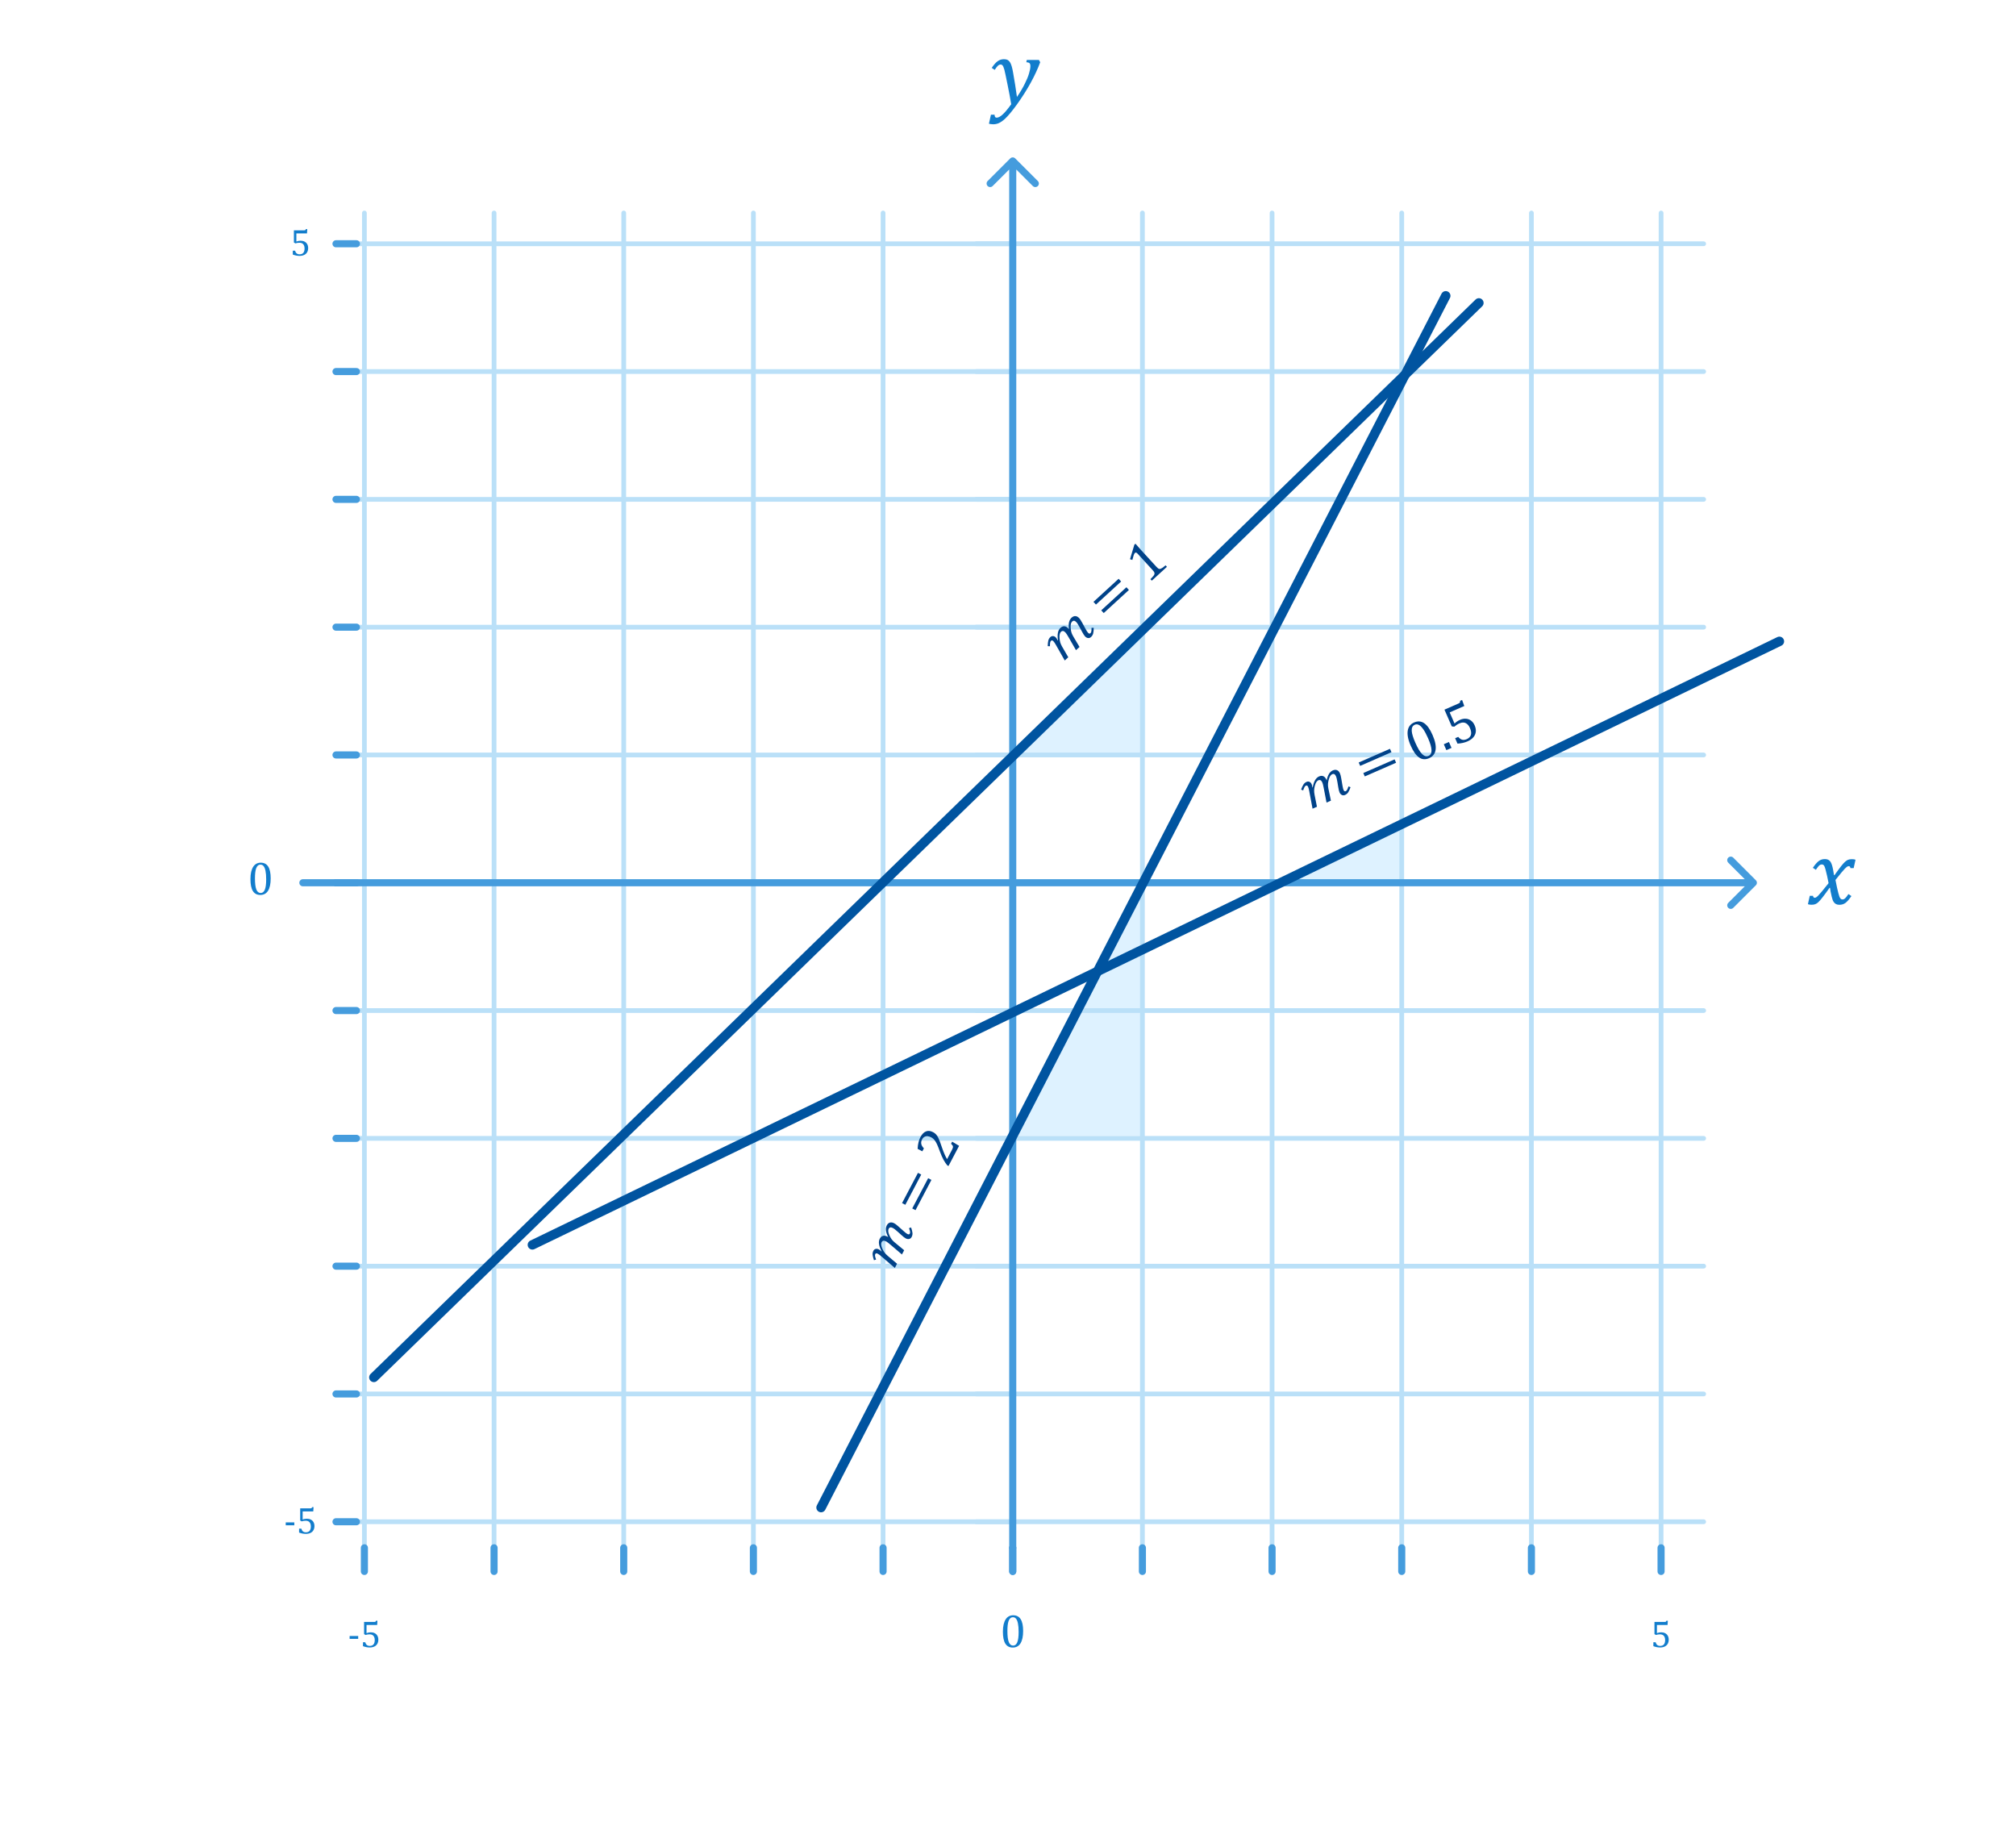 <svg width="426" height="385" viewBox="0 0 426 385" fill="none" xmlns="http://www.w3.org/2000/svg">
<rect x="0" y="0" width="426" height="385" fill="#333333" stroke="none"/>
<g clip-path="url(#clip0_140_4302)">
<rect width="426" height="385" fill="white"/>
<g clip-path="url(#clip1_140_4302)">
<rect width="400" height="401" transform="translate(26)" fill="white"/>
<path d="M242 160H214L242 132V160Z" fill="#DEF2FF"/>
<path d="M241 240H213L241 187V240Z" fill="#DEF2FF"/>
<path d="M296 187H269L296 174V187Z" fill="#DEF2FF"/>
<path d="M214 45L214 327" stroke="#BAE0F8" stroke-linecap="round"/>
<path d="M214 327L214 332" stroke="#459CDD" stroke-width="1.5" stroke-linecap="round"/>
<path d="M241.4 45L241.4 327" stroke="#BAE0F8" stroke-linecap="round"/>
<path d="M241.4 327L241.4 332" stroke="#459CDD" stroke-width="1.5" stroke-linecap="round"/>
<path d="M268.8 45L268.8 327" stroke="#BAE0F8" stroke-linecap="round"/>
<path d="M268.8 327L268.8 332" stroke="#459CDD" stroke-width="1.5" stroke-linecap="round"/>
<path d="M296.2 45L296.2 327" stroke="#BAE0F8" stroke-linecap="round"/>
<path d="M296.2 327L296.2 332" stroke="#459CDD" stroke-width="1.5" stroke-linecap="round"/>
<path d="M323.6 45L323.6 327" stroke="#BAE0F8" stroke-linecap="round"/>
<path d="M323.6 327L323.6 332" stroke="#459CDD" stroke-width="1.5" stroke-linecap="round"/>
<path d="M351 45L351 327" stroke="#BAE0F8" stroke-linecap="round"/>
<path d="M351 327L351 332" stroke="#459CDD" stroke-width="1.5" stroke-linecap="round"/>
<path d="M349.371 347.785V346.957H349.844C349.922 347.223 350.039 347.418 350.195 347.543C350.354 347.668 350.559 347.73 350.809 347.73C351.155 347.73 351.417 347.626 351.594 347.418C351.771 347.21 351.859 346.898 351.859 346.484C351.859 346.208 351.812 345.98 351.719 345.801C351.625 345.618 351.499 345.487 351.34 345.406C351.181 345.326 350.996 345.285 350.785 345.285C350.608 345.285 350.456 345.297 350.328 345.32C350.201 345.341 350.064 345.375 349.918 345.422L349.605 345.238V342.668H351.758C351.846 342.668 351.91 342.661 351.949 342.648C351.988 342.633 352.02 342.611 352.043 342.582C352.066 342.551 352.094 342.493 352.125 342.41H352.43L352.371 343.316H350.125V345.031C350.26 344.974 350.408 344.931 350.566 344.902C350.725 344.874 350.884 344.859 351.043 344.859C351.353 344.859 351.628 344.923 351.867 345.051C352.107 345.176 352.292 345.355 352.422 345.59C352.552 345.822 352.617 346.091 352.617 346.398C352.617 346.747 352.544 347.047 352.398 347.297C352.253 347.547 352.042 347.737 351.766 347.867C351.49 347.997 351.163 348.062 350.785 348.062C350.335 348.062 349.863 347.97 349.371 347.785Z" fill="#127DCC"/>
<path d="M77 45L77 327" stroke="#BAE0F8" stroke-linecap="round"/>
<path d="M77 327L77 332" stroke="#459CDD" stroke-width="1.5" stroke-linecap="round"/>
<path d="M75.691 346.246H73.879V345.641H75.691V346.246ZM76.699 347.785V346.957H77.172C77.25 347.223 77.367 347.418 77.523 347.543C77.682 347.668 77.887 347.73 78.137 347.73C78.483 347.73 78.745 347.626 78.922 347.418C79.099 347.21 79.188 346.898 79.188 346.484C79.188 346.208 79.141 345.98 79.047 345.801C78.953 345.618 78.827 345.487 78.668 345.406C78.509 345.326 78.324 345.285 78.113 345.285C77.936 345.285 77.784 345.297 77.656 345.32C77.529 345.341 77.392 345.375 77.246 345.422L76.934 345.238V342.668H79.086C79.174 342.668 79.238 342.661 79.277 342.648C79.316 342.633 79.348 342.611 79.371 342.582C79.394 342.551 79.422 342.493 79.453 342.41H79.758L79.699 343.316H77.453V345.031C77.588 344.974 77.736 344.931 77.894 344.902C78.053 344.874 78.212 344.859 78.371 344.859C78.681 344.859 78.956 344.923 79.195 345.051C79.435 345.176 79.62 345.355 79.75 345.59C79.88 345.822 79.945 346.091 79.945 346.398C79.945 346.747 79.872 347.047 79.727 347.297C79.581 347.547 79.37 347.737 79.094 347.867C78.818 347.997 78.491 348.062 78.113 348.062C77.663 348.062 77.191 347.97 76.699 347.785Z" fill="#127DCC"/>
<path d="M104.4 45L104.4 327" stroke="#BAE0F8" stroke-linecap="round"/>
<path d="M104.4 327L104.4 332" stroke="#459CDD" stroke-width="1.5" stroke-linecap="round"/>
<path d="M131.8 45L131.8 327" stroke="#BAE0F8" stroke-linecap="round"/>
<path d="M131.8 327L131.8 332" stroke="#459CDD" stroke-width="1.5" stroke-linecap="round"/>
<path d="M159.2 45L159.2 327" stroke="#BAE0F8" stroke-linecap="round"/>
<path d="M159.2 327L159.2 332" stroke="#459CDD" stroke-width="1.5" stroke-linecap="round"/>
<path d="M186.6 45L186.6 327" stroke="#BAE0F8" stroke-linecap="round"/>
<path d="M186.6 327L186.6 332" stroke="#459CDD" stroke-width="1.5" stroke-linecap="round"/>
<path d="M214 45L214 327" stroke="#BAE0F8" stroke-linecap="round"/>
<path d="M214 327L214 332" stroke="#459CDD" stroke-width="1.5" stroke-linecap="round"/>
<path d="M206.302 186.5L360 186.5" stroke="#BAE0F8" stroke-linecap="round"/>
<path d="M71.5 186.5L213.861 186.501" stroke="#BAE0F8" stroke-linecap="round"/>
<path d="M71 186.5H75.315" stroke="#459CDD" stroke-width="1.5" stroke-linecap="round"/>
<path d="M206.302 213.5L360 213.5" stroke="#BAE0F8" stroke-linecap="round"/>
<path d="M71.5 213.5L213.861 213.501" stroke="#BAE0F8" stroke-linecap="round"/>
<path d="M71 213.5H75.315" stroke="#459CDD" stroke-width="1.5" stroke-linecap="round"/>
<path d="M206.302 240.5L360 240.5" stroke="#BAE0F8" stroke-linecap="round"/>
<path d="M71.5 240.5L213.861 240.501" stroke="#BAE0F8" stroke-linecap="round"/>
<path d="M71 240.5H75.315" stroke="#459CDD" stroke-width="1.5" stroke-linecap="round"/>
<path d="M206.302 267.5L360 267.5" stroke="#BAE0F8" stroke-linecap="round"/>
<path d="M71.5 267.5L213.861 267.501" stroke="#BAE0F8" stroke-linecap="round"/>
<path d="M71 267.5H75.315" stroke="#459CDD" stroke-width="1.5" stroke-linecap="round"/>
<path d="M206.302 294.5L360 294.5" stroke="#BAE0F8" stroke-linecap="round"/>
<path d="M71.5 294.5L213.861 294.501" stroke="#BAE0F8" stroke-linecap="round"/>
<path d="M71 294.5H75.315" stroke="#459CDD" stroke-width="1.5" stroke-linecap="round"/>
<path d="M206.302 321.5L360 321.5" stroke="#BAE0F8" stroke-linecap="round"/>
<path d="M62.191 322.246H60.379V321.641H62.191V322.246ZM63.199 323.785V322.957H63.672C63.75 323.223 63.867 323.418 64.023 323.543C64.182 323.668 64.387 323.73 64.637 323.73C64.983 323.73 65.245 323.626 65.422 323.418C65.599 323.21 65.688 322.898 65.688 322.484C65.688 322.208 65.641 321.98 65.547 321.801C65.453 321.618 65.327 321.487 65.168 321.406C65.009 321.326 64.824 321.285 64.613 321.285C64.436 321.285 64.284 321.297 64.156 321.32C64.029 321.341 63.892 321.375 63.746 321.422L63.434 321.238V318.668H65.586C65.674 318.668 65.738 318.661 65.777 318.648C65.816 318.633 65.848 318.611 65.871 318.582C65.894 318.551 65.922 318.493 65.953 318.41H66.258L66.199 319.316H63.953V321.031C64.088 320.974 64.236 320.931 64.394 320.902C64.553 320.874 64.712 320.859 64.871 320.859C65.181 320.859 65.456 320.923 65.695 321.051C65.935 321.176 66.12 321.355 66.25 321.59C66.38 321.822 66.445 322.091 66.445 322.398C66.445 322.747 66.372 323.047 66.227 323.297C66.081 323.547 65.87 323.737 65.594 323.867C65.318 323.997 64.991 324.062 64.613 324.062C64.163 324.062 63.691 323.97 63.199 323.785Z" fill="#127DCC"/>
<path d="M71.5 321.5L213.861 321.501" stroke="#BAE0F8" stroke-linecap="round"/>
<path d="M71 321.5H75.315" stroke="#459CDD" stroke-width="1.5" stroke-linecap="round"/>
<path d="M206.302 51.5L360 51.5" stroke="#BAE0F8" stroke-linecap="round"/>
<path d="M61.871 53.785V52.957H62.344C62.422 53.223 62.539 53.418 62.695 53.543C62.854 53.668 63.059 53.73 63.309 53.73C63.655 53.73 63.917 53.626 64.094 53.418C64.271 53.21 64.359 52.898 64.359 52.484C64.359 52.208 64.312 51.98 64.219 51.801C64.125 51.618 63.999 51.487 63.84 51.406C63.681 51.325 63.496 51.285 63.285 51.285C63.108 51.285 62.956 51.297 62.828 51.32C62.7 51.341 62.564 51.375 62.418 51.422L62.105 51.238V48.668H64.258C64.346 48.668 64.41 48.661 64.449 48.648C64.488 48.633 64.519 48.611 64.543 48.582C64.566 48.551 64.594 48.493 64.625 48.41H64.93L64.871 49.316H62.625V51.031C62.76 50.974 62.908 50.931 63.066 50.902C63.225 50.874 63.384 50.859 63.543 50.859C63.853 50.859 64.128 50.923 64.367 51.051C64.607 51.176 64.792 51.355 64.922 51.59C65.052 51.822 65.117 52.091 65.117 52.398C65.117 52.747 65.044 53.047 64.898 53.297C64.753 53.547 64.542 53.737 64.266 53.867C63.99 53.997 63.663 54.062 63.285 54.062C62.835 54.062 62.363 53.97 61.871 53.785Z" fill="#127DCC"/>
<path d="M71.5 51.501L213.861 51.501" stroke="#BAE0F8" stroke-linecap="round"/>
<path d="M71 51.5H75.315" stroke="#459CDD" stroke-width="1.5" stroke-linecap="round"/>
<path d="M206.302 78.5L360 78.5" stroke="#BAE0F8" stroke-linecap="round"/>
<path d="M71.5 78.501L213.861 78.501" stroke="#BAE0F8" stroke-linecap="round"/>
<path d="M71 78.5H75.315" stroke="#459CDD" stroke-width="1.5" stroke-linecap="round"/>
<path d="M206.302 105.5L360 105.5" stroke="#BAE0F8" stroke-linecap="round"/>
<path d="M71.5 105.5L213.861 105.501" stroke="#BAE0F8" stroke-linecap="round"/>
<path d="M71 105.5H75.315" stroke="#459CDD" stroke-width="1.5" stroke-linecap="round"/>
<path d="M206.302 132.5L360 132.5" stroke="#BAE0F8" stroke-linecap="round"/>
<path d="M71.5 132.5L213.861 132.501" stroke="#BAE0F8" stroke-linecap="round"/>
<path d="M71 132.5H75.315" stroke="#459CDD" stroke-width="1.5" stroke-linecap="round"/>
<path d="M206.302 159.5L360 159.5" stroke="#BAE0F8" stroke-linecap="round"/>
<path d="M71.5 159.5L213.861 159.501" stroke="#BAE0F8" stroke-linecap="round"/>
<path d="M71 159.5H75.315" stroke="#459CDD" stroke-width="1.5" stroke-linecap="round"/>
<path d="M206.302 186.5L360 186.5" stroke="#BAE0F8" stroke-linecap="round"/>
<path d="M71.5 186.5L213.861 186.501" stroke="#BAE0F8" stroke-linecap="round"/>
<path d="M71 186.5H75.315" stroke="#459CDD" stroke-width="1.5" stroke-linecap="round"/>
<path d="M213.68 22.02C213.491 20.88 213.234 19.506 212.908 17.898C212.563 16.18 212.335 15.115 212.225 14.705C212.088 14.21 211.945 13.895 211.795 13.758C211.704 13.673 211.59 13.631 211.453 13.631C211.245 13.631 211.049 13.716 210.867 13.885C210.685 14.054 210.46 14.347 210.193 14.764L209.559 14.344C210.008 13.673 210.428 13.201 210.818 12.928C211.209 12.648 211.645 12.508 212.127 12.508C212.394 12.508 212.622 12.544 212.811 12.615C212.941 12.667 213.071 12.755 213.201 12.879C213.331 12.996 213.445 13.162 213.543 13.377C213.647 13.592 213.735 13.833 213.807 14.1C213.885 14.367 213.969 14.751 214.061 15.252C214.217 16.092 214.367 16.977 214.51 17.908C214.66 18.833 214.786 19.692 214.891 20.486C215.522 19.575 216.056 18.683 216.492 17.811C216.935 16.938 217.251 16.18 217.439 15.535C217.635 14.891 217.732 14.367 217.732 13.963C217.732 13.657 217.667 13.449 217.537 13.338C217.407 13.227 217.186 13.162 216.873 13.143L216.971 12.664H219.539L219.803 13.152C219.308 14.507 218.637 15.955 217.791 17.498C216.958 19.009 216.004 20.512 214.93 22.01C213.901 23.436 213.045 24.467 212.361 25.105C211.886 25.542 211.427 25.854 210.984 26.043C210.633 26.186 210.258 26.258 209.861 26.258C209.725 26.258 209.565 26.245 209.383 26.219C209.207 26.199 209.07 26.17 208.973 26.131L209.393 24.236H210.164C210.164 24.653 210.307 24.861 210.594 24.861C210.971 24.861 211.411 24.624 211.912 24.148C212.413 23.68 213.003 22.97 213.68 22.02Z" fill="#127DCC"/>
<path d="M214.007 348.078C213.304 348.078 212.779 347.801 212.434 347.248C212.093 346.695 211.922 345.855 211.922 344.729C211.922 344.13 211.974 343.612 212.078 343.176C212.185 342.74 212.334 342.38 212.522 342.097C212.714 341.81 212.944 341.599 213.211 341.462C213.478 341.325 213.769 341.257 214.085 341.257C214.798 341.257 215.328 341.532 215.677 342.082C216.025 342.632 216.199 343.464 216.199 344.577C216.199 345.729 216.012 346.602 215.638 347.194C215.266 347.784 214.723 348.078 214.007 348.078ZM212.874 344.582C212.874 345.643 212.972 346.423 213.167 346.921C213.365 347.416 213.671 347.663 214.085 347.663C214.479 347.663 214.77 347.43 214.959 346.965C215.151 346.496 215.247 345.772 215.247 344.792C215.247 344.043 215.198 343.438 215.1 342.976C215.003 342.51 214.866 342.176 214.69 341.975C214.518 341.773 214.308 341.672 214.06 341.672C213.836 341.672 213.647 341.739 213.494 341.872C213.344 342.006 213.222 342.198 213.128 342.448C213.037 342.699 212.972 343.005 212.932 343.366C212.893 343.724 212.874 344.13 212.874 344.582Z" fill="#127DCC"/>
<path d="M55.007 189.078C54.304 189.078 53.779 188.801 53.434 188.248C53.093 187.695 52.922 186.855 52.922 185.729C52.922 185.13 52.974 184.612 53.078 184.176C53.185 183.74 53.334 183.38 53.522 183.097C53.714 182.81 53.944 182.599 54.211 182.462C54.478 182.325 54.769 182.257 55.085 182.257C55.798 182.257 56.328 182.532 56.677 183.082C57.025 183.632 57.199 184.464 57.199 185.577C57.199 186.729 57.012 187.602 56.638 188.194C56.267 188.784 55.723 189.078 55.007 189.078ZM53.874 185.582C53.874 186.643 53.971 187.423 54.167 187.921C54.365 188.416 54.671 188.663 55.085 188.663C55.479 188.663 55.77 188.43 55.959 187.965C56.151 187.496 56.247 186.772 56.247 185.792C56.247 185.043 56.198 184.438 56.1 183.976C56.003 183.51 55.866 183.176 55.69 182.975C55.518 182.773 55.308 182.672 55.06 182.672C54.836 182.672 54.647 182.739 54.494 182.872C54.344 183.006 54.222 183.198 54.128 183.448C54.037 183.699 53.971 184.005 53.932 184.366C53.893 184.724 53.874 185.13 53.874 185.582Z" fill="#127DCC"/>
<path d="M386.396 186.586C386.299 186.072 386.198 185.577 386.094 185.102C385.989 184.626 385.882 184.184 385.771 183.773C385.661 183.363 385.57 183.096 385.498 182.973C385.426 182.842 385.348 182.755 385.264 182.709C385.185 182.657 385.084 182.631 384.961 182.631C384.824 182.631 384.7 182.663 384.59 182.729C384.479 182.787 384.359 182.895 384.228 183.051C384.098 183.201 383.926 183.438 383.711 183.764L383.076 183.344C383.486 182.725 383.88 182.263 384.258 181.957C384.635 181.651 385.081 181.498 385.596 181.498C385.797 181.498 385.973 181.521 386.123 181.566C386.279 181.612 386.416 181.684 386.533 181.781C386.65 181.872 386.754 181.993 386.846 182.143C386.937 182.292 387.025 182.497 387.109 182.758C387.194 183.012 387.272 183.331 387.344 183.715C387.422 184.092 387.49 184.486 387.549 184.896H387.646C388.271 184.018 388.743 183.376 389.062 182.973C389.388 182.562 389.661 182.26 389.883 182.064C390.104 181.863 390.316 181.723 390.517 181.645C390.726 181.56 390.999 181.518 391.338 181.518C391.644 181.518 391.894 181.557 392.09 181.635L391.699 183.402H391.015C390.976 183.129 390.862 182.992 390.674 182.992C390.615 182.992 390.553 183.002 390.488 183.021C390.423 183.041 390.342 183.083 390.244 183.148C390.153 183.214 390.016 183.34 389.834 183.529C389.652 183.718 389.446 183.949 389.219 184.223C388.991 184.496 388.756 184.783 388.515 185.082L387.851 185.912C387.969 186.537 388.079 187.077 388.183 187.533C388.288 187.989 388.379 188.37 388.457 188.676C388.542 188.975 388.613 189.213 388.672 189.389C388.737 189.564 388.805 189.698 388.877 189.789C388.948 189.874 389.02 189.936 389.092 189.975C389.17 190.007 389.258 190.023 389.355 190.023C389.531 190.023 389.7 189.955 389.863 189.818C390.032 189.682 390.273 189.372 390.586 188.891L391.221 189.311C390.765 189.988 390.351 190.466 389.98 190.746C389.616 191.02 389.18 191.156 388.672 191.156C388.392 191.156 388.154 191.104 387.959 191C387.764 190.902 387.594 190.743 387.451 190.521C387.308 190.3 387.181 189.955 387.07 189.486C386.868 188.653 386.745 188.015 386.699 187.572H386.601C385.911 188.542 385.397 189.239 385.058 189.662C384.726 190.085 384.45 190.398 384.228 190.6C384.014 190.801 383.802 190.941 383.594 191.02C383.392 191.104 383.122 191.146 382.783 191.146C382.477 191.146 382.226 191.107 382.031 191.029L382.422 189.262H383.105C383.144 189.535 383.258 189.672 383.447 189.672C383.538 189.672 383.633 189.649 383.73 189.604C383.834 189.551 383.981 189.434 384.17 189.252C384.359 189.063 384.619 188.77 384.951 188.373C385.283 187.976 385.765 187.38 386.396 186.586Z" fill="#127DCC"/>
<path d="M64 185.75C63.586 185.75 63.25 186.086 63.25 186.5C63.25 186.914 63.586 187.25 64 187.25V185.75ZM371.03 187.03C371.323 186.737 371.323 186.263 371.03 185.97L366.257 181.197C365.964 180.904 365.49 180.904 365.197 181.197C364.904 181.49 364.904 181.964 365.197 182.257L369.439 186.5L365.197 190.743C364.904 191.036 364.904 191.51 365.197 191.803C365.49 192.096 365.964 192.096 366.257 191.803L371.03 187.03ZM64 186.5V187.25L370.5 187.25V186.5V185.75L64 185.75V186.5Z" fill="#459CDD"/>
<path d="M214.53 33.47C214.237 33.177 213.763 33.177 213.47 33.47L208.697 38.243C208.404 38.535 208.404 39.01 208.697 39.303C208.99 39.596 209.464 39.596 209.757 39.303L214 35.061L218.243 39.303C218.536 39.596 219.01 39.596 219.303 39.303C219.596 39.01 219.596 38.535 219.303 38.243L214.53 33.47ZM213.25 327C213.25 327.414 213.586 327.75 214 327.75C214.414 327.75 214.75 327.414 214.75 327H213.25ZM214 34H213.25L213.25 327H214H214.75L214.75 34H214Z" fill="#459CDD"/>
<path d="M312.5 64L79 291" stroke="#0054A0" stroke-width="2" stroke-linecap="round"/>
<path d="M305.5 62.5L173.5 318.5" stroke="#0054A0" stroke-width="2" stroke-linecap="round"/>
<path d="M376 135.5L112.5 263" stroke="#0054A0" stroke-width="2" stroke-linecap="round"/>
<path d="M223.564 135.273C223.467 134.636 223.463 134.102 223.551 133.671C223.636 133.238 223.812 132.899 224.08 132.654C224.357 132.4 224.639 132.287 224.929 132.313C225.215 132.337 225.494 132.497 225.766 132.793L225.822 132.854C225.84 132.874 225.858 132.897 225.877 132.922C225.802 132.344 225.81 131.858 225.899 131.464C225.988 131.064 226.165 130.742 226.43 130.5C226.695 130.257 226.969 130.146 227.253 130.166C227.537 130.187 227.806 130.335 228.059 130.612C228.225 130.793 228.42 131.089 228.642 131.5L229.399 132.889C229.609 133.274 229.773 133.531 229.892 133.661C229.998 133.776 230.093 133.842 230.178 133.86C230.263 133.877 230.346 133.849 230.426 133.775C230.513 133.696 230.573 133.577 230.608 133.418C230.64 133.257 230.654 132.995 230.65 132.632L231.118 132.648C231.111 133.137 231.072 133.528 231.001 133.821C230.93 134.114 230.777 134.368 230.54 134.585C230.353 134.756 230.143 134.827 229.909 134.798C229.673 134.766 229.46 134.646 229.27 134.438C229.098 134.251 228.893 133.933 228.656 133.483L228.161 132.561C227.982 132.227 227.843 131.986 227.744 131.838C227.649 131.688 227.564 131.572 227.49 131.491C227.308 131.293 227.144 131.18 226.999 131.155C226.851 131.126 226.702 131.181 226.552 131.318C226.431 131.429 226.344 131.593 226.29 131.812C226.234 132.028 226.217 132.303 226.242 132.636C226.263 132.965 226.311 133.269 226.385 133.546C226.459 133.817 226.589 134.113 226.777 134.434L228.115 136.682L227.367 137.367L225.853 134.717C225.668 134.394 225.527 134.16 225.431 134.014C225.335 133.864 225.245 133.742 225.161 133.65C224.971 133.443 224.799 133.33 224.645 133.313C224.491 133.289 224.336 133.349 224.181 133.492C224.071 133.592 223.988 133.753 223.932 133.974C223.875 134.19 223.86 134.472 223.887 134.818C223.91 135.162 223.962 135.467 224.042 135.733C224.121 135.999 224.252 136.293 224.435 136.613L225.739 138.859L224.992 139.544L223.112 136.228C222.922 135.893 222.758 135.651 222.621 135.501C222.516 135.386 222.42 135.32 222.335 135.302C222.25 135.285 222.168 135.313 222.087 135.387C221.998 135.469 221.937 135.593 221.905 135.761C221.873 135.922 221.859 136.179 221.863 136.53L221.395 136.514C221.406 136.017 221.446 135.625 221.517 135.337C221.588 135.045 221.732 134.798 221.951 134.597C222.133 134.431 222.331 134.361 222.545 134.387C222.76 134.407 222.956 134.514 223.133 134.707C223.278 134.865 223.399 135.064 223.496 135.303L223.564 135.273ZM231.585 127.729L231.058 127.155L236.379 122.277L236.906 122.851L231.585 127.729ZM233.228 129.522L232.701 128.947L238.023 124.069L238.549 124.644L233.228 129.522ZM244.345 119.728C244.498 119.895 244.623 120.014 244.719 120.085C244.816 120.15 244.912 120.189 245.009 120.201C245.105 120.208 245.212 120.186 245.331 120.136C245.446 120.083 245.58 120.003 245.731 119.897C245.88 119.787 246.067 119.633 246.294 119.436L246.583 119.751L243.391 122.677L243.102 122.362C243.409 122.054 243.619 121.827 243.733 121.68C243.848 121.527 243.919 121.394 243.946 121.279C243.973 121.164 243.961 121.047 243.911 120.929C243.864 120.808 243.748 120.647 243.563 120.445L240.352 116.942C240.246 116.827 240.15 116.762 240.062 116.747C239.971 116.729 239.887 116.756 239.81 116.827C239.717 116.912 239.63 117.08 239.547 117.33C239.464 117.581 239.374 117.905 239.277 118.301L238.782 118.143L239.699 115.085L239.936 114.867C240.172 115.159 240.515 115.55 240.964 116.04L244.345 119.728Z" fill="#004289"/>
<path d="M277.387 166.349C277.502 165.715 277.67 165.208 277.893 164.829C278.114 164.447 278.39 164.183 278.723 164.038C279.067 163.887 279.371 163.872 279.636 163.99C279.9 164.105 280.112 164.347 280.273 164.715L280.306 164.791C280.317 164.816 280.327 164.843 280.336 164.874C280.453 164.302 280.617 163.845 280.829 163.5C281.043 163.151 281.314 162.904 281.644 162.76C281.973 162.616 282.268 162.6 282.53 162.711C282.792 162.823 282.998 163.05 283.149 163.394C283.247 163.619 283.335 163.962 283.413 164.423L283.679 165.982C283.754 166.414 283.826 166.711 283.896 166.872C283.959 167.015 284.027 167.109 284.102 167.153C284.177 167.197 284.264 167.197 284.365 167.153C284.472 167.106 284.568 167.013 284.652 166.874C284.734 166.731 284.832 166.488 284.946 166.144L285.384 166.311C285.219 166.771 285.055 167.128 284.893 167.382C284.732 167.636 284.504 167.828 284.21 167.956C283.978 168.058 283.756 168.057 283.544 167.953C283.331 167.846 283.168 167.664 283.055 167.406C282.954 167.173 282.863 166.806 282.784 166.303L282.614 165.271C282.553 164.897 282.499 164.624 282.454 164.452C282.412 164.279 282.369 164.142 282.326 164.042C282.217 163.795 282.099 163.635 281.97 163.564C281.839 163.489 281.68 163.492 281.494 163.574C281.344 163.64 281.208 163.767 281.086 163.957C280.963 164.143 280.859 164.397 280.774 164.72C280.688 165.039 280.635 165.342 280.615 165.628C280.597 165.908 280.625 166.231 280.699 166.595L281.236 169.155L280.308 169.561L279.732 166.564C279.662 166.198 279.605 165.931 279.561 165.763C279.519 165.589 279.473 165.445 279.423 165.33C279.31 165.073 279.184 164.911 279.044 164.844C278.906 164.772 278.74 164.778 278.547 164.863C278.411 164.922 278.28 165.048 278.155 165.239C278.032 165.425 277.927 165.687 277.839 166.023C277.751 166.356 277.701 166.661 277.69 166.939C277.679 167.217 277.708 167.536 277.777 167.899L278.284 170.446L277.355 170.852L276.65 167.106C276.579 166.728 276.502 166.446 276.421 166.26C276.358 166.117 276.29 166.023 276.215 165.979C276.14 165.935 276.053 165.935 275.952 165.979C275.841 166.027 275.744 166.125 275.659 166.273C275.577 166.416 275.48 166.654 275.371 166.988L274.933 166.821C275.104 166.354 275.269 165.996 275.429 165.747C275.591 165.493 275.808 165.307 276.08 165.188C276.305 165.089 276.515 165.087 276.71 165.181C276.906 165.269 277.057 165.434 277.162 165.673C277.248 165.87 277.298 166.098 277.313 166.356L277.387 166.349ZM287.418 161.808L287.105 161.094L293.719 158.201L294.031 158.915L287.418 161.808ZM288.392 164.036L288.08 163.322L294.694 160.429L295.006 161.143L288.392 164.036ZM301.985 160.181C301.212 160.519 300.502 160.467 299.857 160.025C299.215 159.581 298.623 158.739 298.082 157.501C297.794 156.843 297.602 156.249 297.507 155.719C297.415 155.188 297.405 154.721 297.476 154.319C297.55 153.912 297.7 153.569 297.928 153.29C298.156 153.011 298.443 152.796 298.79 152.644C299.574 152.301 300.29 152.348 300.937 152.786C301.585 153.223 302.176 154.054 302.711 155.278C303.266 156.545 303.479 157.594 303.353 158.425C303.228 159.251 302.772 159.837 301.985 160.181ZM299.058 156.882C299.568 158.049 300.051 158.859 300.505 159.313C300.961 159.761 301.417 159.886 301.871 159.687C302.304 159.498 302.512 159.102 302.496 158.499C302.482 157.892 302.239 157.049 301.768 155.972C301.408 155.149 301.063 154.507 300.733 154.045C300.402 153.58 300.091 153.279 299.801 153.142C299.514 153.003 299.235 152.993 298.963 153.112C298.716 153.22 298.541 153.384 298.437 153.605C298.336 153.823 298.294 154.093 298.311 154.414C298.331 154.734 298.407 155.101 298.538 155.517C298.667 155.93 298.84 156.385 299.058 156.882ZM306.175 156.762L306.72 158.008L305.635 158.482L305.09 157.237L306.175 156.762ZM307.981 157.104L307.483 155.966L308.133 155.682C308.4 156 308.678 156.198 308.968 156.276C309.261 156.352 309.58 156.315 309.923 156.165C310.399 155.957 310.696 155.656 310.815 155.263C310.933 154.871 310.867 154.39 310.618 153.821C310.452 153.441 310.251 153.156 310.014 152.966C309.776 152.772 309.523 152.667 309.256 152.651C308.99 152.636 308.711 152.692 308.421 152.818C308.178 152.925 307.976 153.033 307.814 153.142C307.651 153.247 307.484 153.376 307.312 153.528L306.772 153.463L305.227 149.931L308.185 148.637C308.306 148.584 308.39 148.537 308.436 148.495C308.48 148.45 308.51 148.401 308.525 148.348C308.538 148.29 308.541 148.195 308.534 148.062L308.953 147.879L309.417 149.16L306.331 150.51L307.361 152.866C307.513 152.706 307.689 152.559 307.891 152.424C308.092 152.289 308.301 152.174 308.52 152.078C308.945 151.892 309.361 151.815 309.767 151.846C310.172 151.874 310.534 152.009 310.854 152.253C311.172 152.494 311.423 152.825 311.608 153.247C311.818 153.727 311.898 154.182 311.848 154.613C311.798 155.045 311.622 155.433 311.321 155.778C311.02 156.122 310.61 156.408 310.091 156.635C309.472 156.906 308.768 157.062 307.981 157.104Z" fill="#004289"/>
<path d="M186.301 264.347C185.995 263.78 185.811 263.279 185.748 262.844C185.682 262.408 185.734 262.029 185.903 261.707C186.077 261.375 186.305 261.173 186.586 261.1C186.864 261.026 187.181 261.082 187.537 261.269L187.609 261.308C187.634 261.32 187.659 261.336 187.684 261.354C187.419 260.834 187.262 260.374 187.213 259.973C187.162 259.567 187.22 259.204 187.387 258.886C187.554 258.568 187.775 258.371 188.049 258.295C188.324 258.218 188.627 258.267 188.958 258.442C189.176 258.557 189.459 258.77 189.807 259.081L190.989 260.133C191.316 260.424 191.558 260.611 191.714 260.693C191.852 260.766 191.964 260.796 192.05 260.784C192.136 260.772 192.204 260.717 192.255 260.62C192.309 260.517 192.326 260.384 192.305 260.223C192.281 260.06 192.205 259.809 192.08 259.469L192.526 259.326C192.684 259.789 192.779 260.17 192.811 260.469C192.843 260.769 192.785 261.06 192.636 261.344C192.517 261.568 192.343 261.706 192.113 261.758C191.88 261.807 191.639 261.766 191.39 261.635C191.165 261.517 190.865 261.286 190.49 260.943L189.713 260.243C189.431 259.989 189.219 259.809 189.076 259.703C188.935 259.593 188.817 259.513 188.72 259.462C188.481 259.336 188.289 259.286 188.144 259.311C187.995 259.334 187.873 259.436 187.778 259.615C187.702 259.76 187.675 259.945 187.699 260.169C187.718 260.392 187.796 260.655 187.931 260.96C188.063 261.264 188.21 261.533 188.373 261.769C188.534 261.999 188.757 262.234 189.042 262.472L191.06 264.136L190.588 265.033L188.268 263.051C187.984 262.809 187.773 262.636 187.634 262.532C187.493 262.423 187.367 262.339 187.256 262.28C187.007 262.149 186.808 262.102 186.657 262.137C186.504 262.167 186.378 262.275 186.28 262.462C186.211 262.593 186.187 262.773 186.209 263C186.229 263.223 186.309 263.493 186.451 263.81C186.59 264.126 186.742 264.395 186.906 264.619C187.071 264.843 187.294 265.074 187.573 265.314L189.559 266.988L189.087 267.885L186.198 265.398C185.906 265.148 185.671 264.975 185.491 264.88C185.353 264.808 185.241 264.777 185.155 264.79C185.069 264.802 185 264.856 184.949 264.953C184.893 265.06 184.878 265.198 184.904 265.366C184.929 265.529 185.002 265.775 185.125 266.105L184.679 266.247C184.521 265.776 184.427 265.393 184.396 265.099C184.364 264.799 184.417 264.518 184.555 264.256C184.67 264.038 184.832 263.905 185.043 263.857C185.252 263.804 185.472 263.838 185.704 263.96C185.894 264.06 186.075 264.206 186.248 264.398L186.301 264.347ZM191.304 254.538L190.614 254.175L193.976 247.787L194.666 248.15L191.304 254.538ZM193.456 255.671L192.766 255.308L196.128 248.92L196.818 249.282L193.456 255.671ZM201.156 242.938C201.245 242.769 201.307 242.627 201.34 242.512C201.374 242.397 201.383 242.296 201.368 242.209C201.352 242.121 201.315 242.04 201.257 241.965C201.198 241.885 201.101 241.775 200.968 241.634L201.2 241.193L202.668 242.078L200.422 246.346L200.173 246.215C199.888 245.875 199.622 245.479 199.375 245.027C199.127 244.574 198.868 243.981 198.597 243.247C198.365 242.613 198.182 242.148 198.046 241.851C197.899 241.527 197.761 241.271 197.63 241.083C197.498 240.889 197.363 240.73 197.226 240.605C197.085 240.478 196.934 240.372 196.771 240.286C196.512 240.15 196.262 240.071 196.021 240.051C195.777 240.028 195.552 240.073 195.347 240.186C195.144 240.295 194.974 240.48 194.838 240.739C194.498 241.385 194.628 242.01 195.229 242.613L194.899 243.241L193.903 242.717C193.926 242.195 193.99 241.73 194.095 241.321C194.197 240.907 194.325 240.555 194.478 240.265C194.817 239.622 195.214 239.211 195.67 239.032C196.123 238.851 196.617 238.901 197.153 239.183C197.336 239.279 197.496 239.388 197.631 239.507C197.765 239.622 197.887 239.759 197.997 239.919C198.106 240.073 198.212 240.261 198.316 240.484C198.42 240.706 198.52 240.944 198.616 241.197C198.708 241.449 198.859 241.88 199.068 242.488C199.418 243.511 199.771 244.312 200.127 244.893L201.156 242.938Z" fill="#004289"/>
</g>
</g>
<defs>
<clipPath id="clip0_140_4302">
<rect width="426" height="385" fill="white"/>
</clipPath>
<clipPath id="clip1_140_4302">
<rect width="400" height="401" fill="white" transform="translate(26)"/>
</clipPath>
</defs>
</svg>
